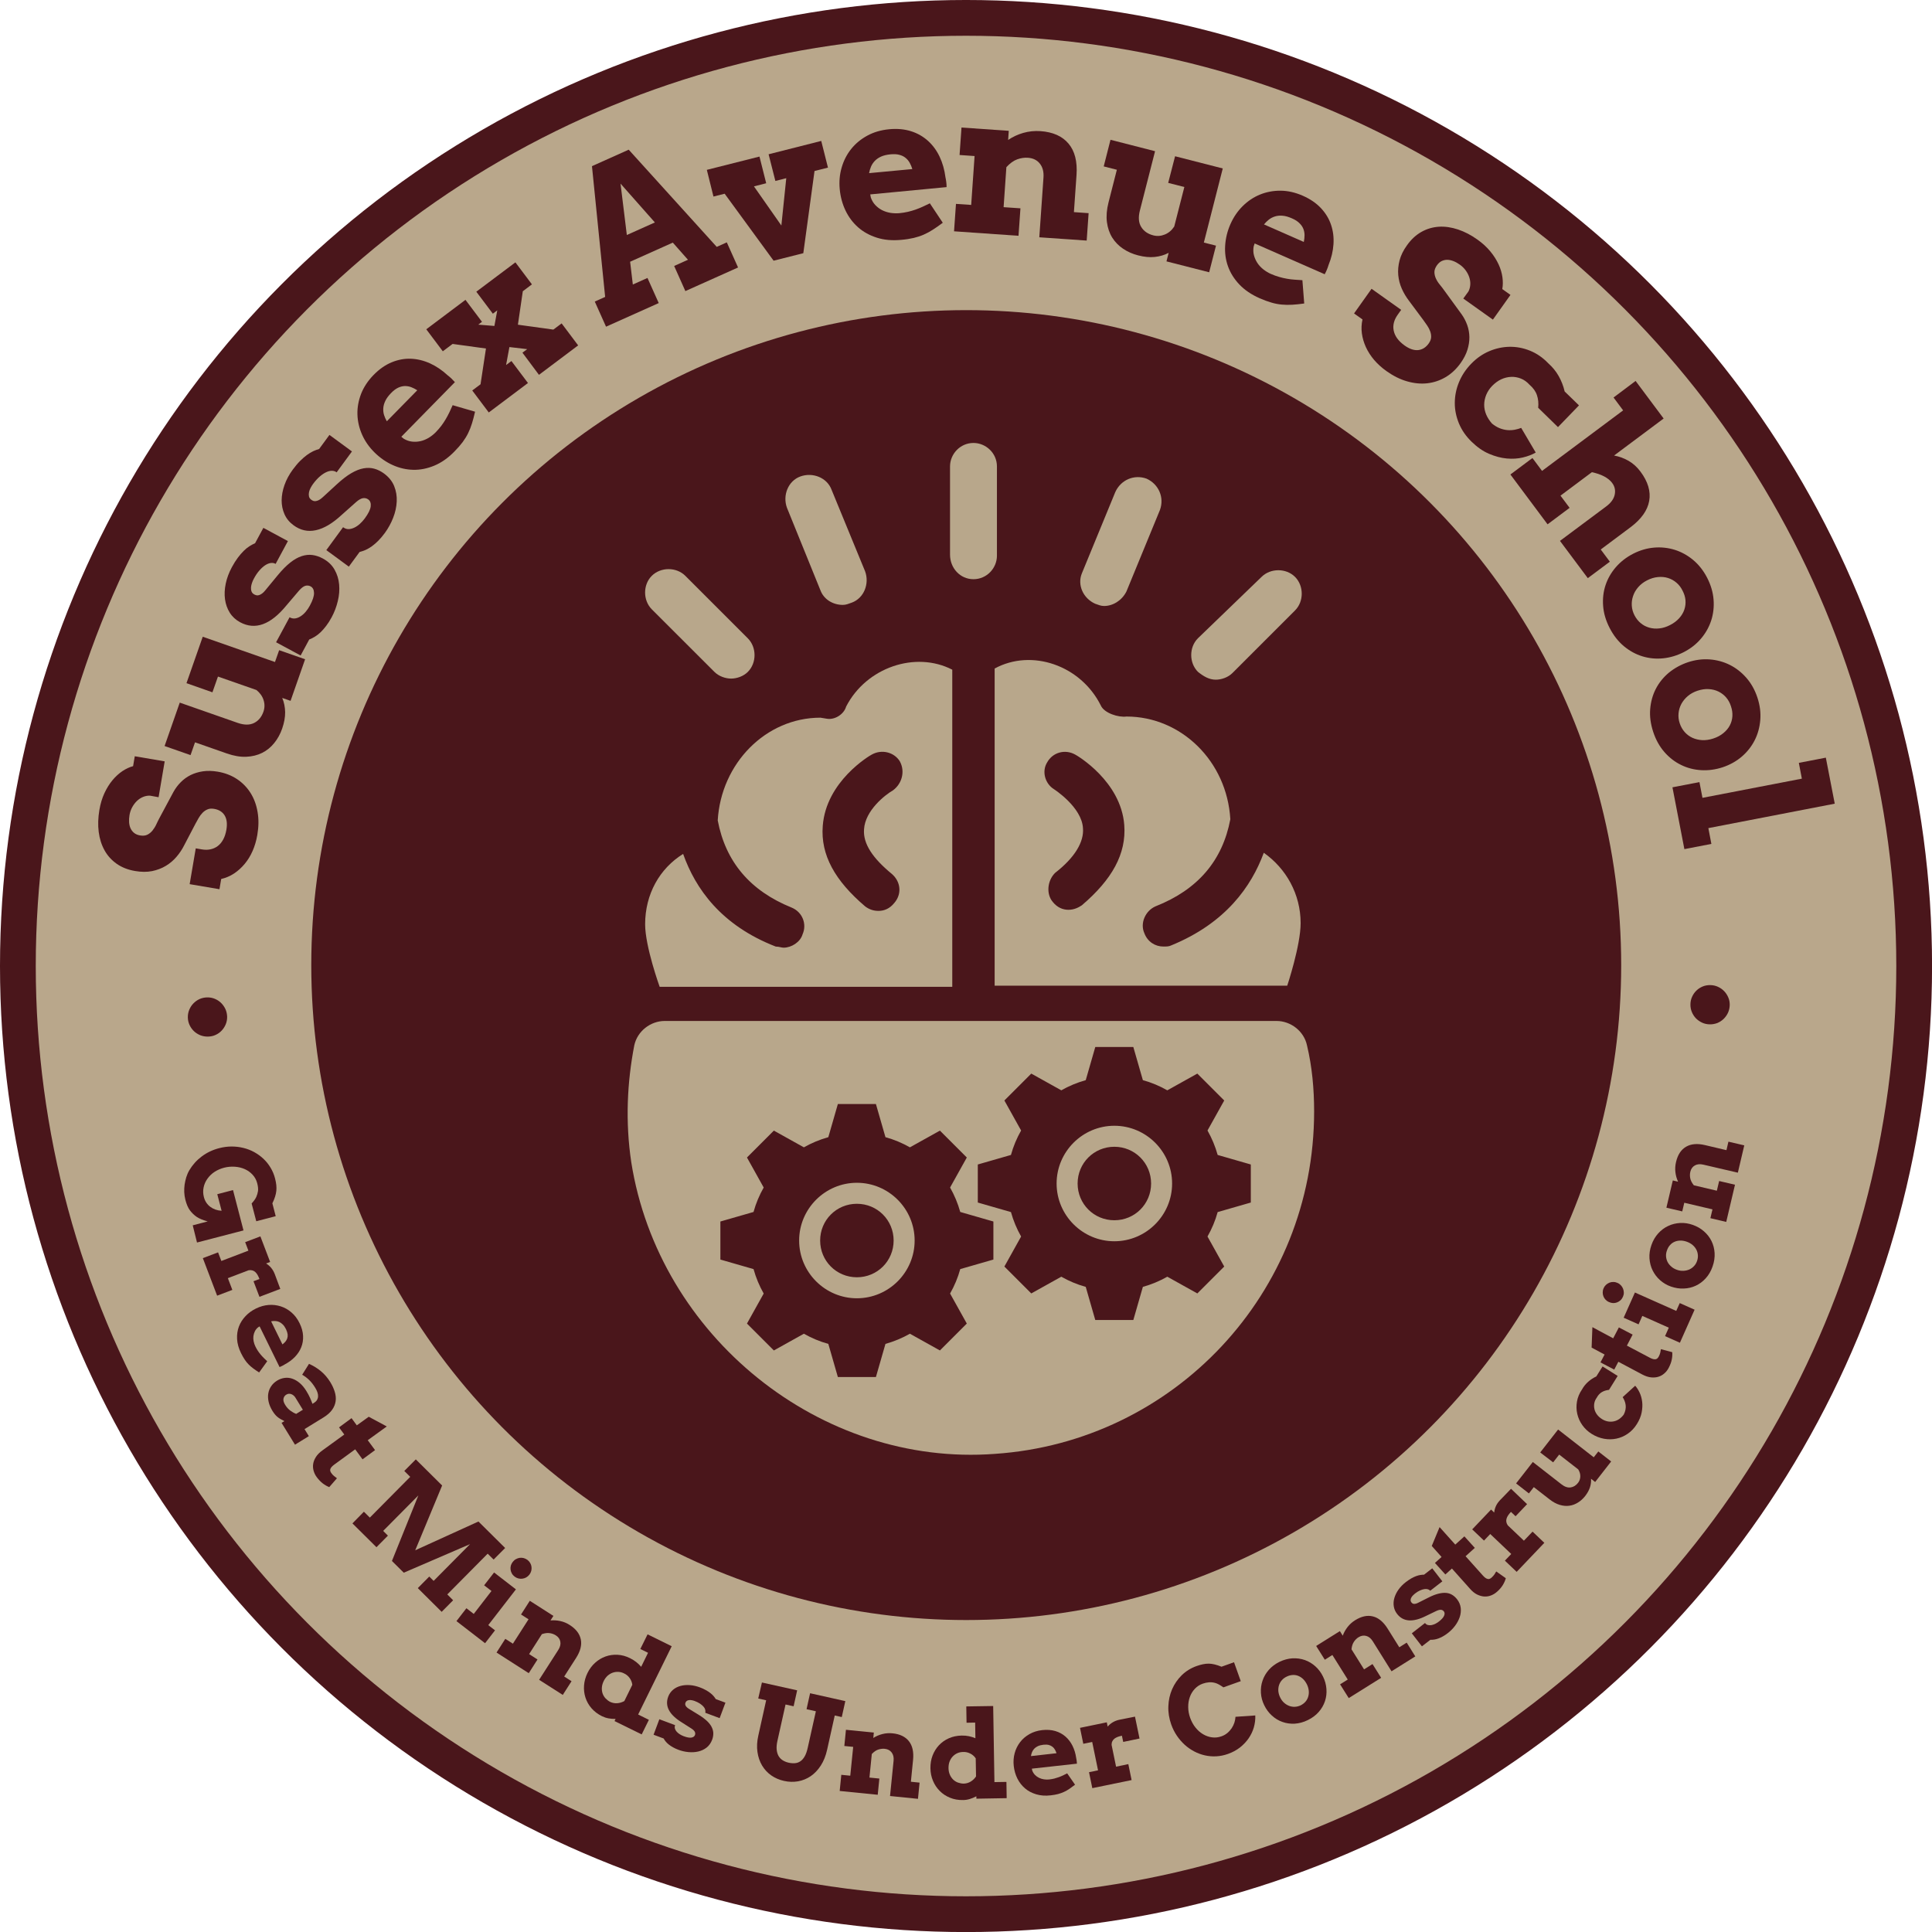<?xml version="1.0" encoding="utf-8"?>
<!-- Generator: Adobe Illustrator 24.2.1, SVG Export Plug-In . SVG Version: 6.00 Build 0)  -->
<svg version="1.1" id="Layer_1" xmlns="http://www.w3.org/2000/svg" xmlns:xlink="http://www.w3.org/1999/xlink" x="0px" y="0px"
	 viewBox="0 0 370.69 370.69" style="enable-background:new 0 0 370.69 370.69;" xml:space="preserve">
<style type="text/css">
	.st0{fill:#4A161B;stroke:#B9A78B;stroke-width:54.888;stroke-miterlimit:10;}
	.st1{fill:none;stroke:#4A161B;stroke-width:6.861;stroke-miterlimit:10;}
	.st2{fill:#4A161B;}
	.st3{fill:#B8A78B;}
</style>
<circle class="st0" cx="185.39" cy="185.17" r="153.11"/>
<circle class="st1" cx="185.35" cy="185.35" r="181.92"/>
<g>
	<path class="st2" d="M39.74,191.37c0.52-0.01,1.02,0.08,1.47,0.27c0.46,0.19,0.86,0.45,1.21,0.79c0.34,0.34,0.62,0.73,0.83,1.18
		c0.21,0.46,0.31,0.94,0.33,1.46c0.01,0.52-0.08,1-0.27,1.46c-0.19,0.46-0.45,0.86-0.78,1.21c-0.33,0.35-0.72,0.63-1.17,0.83
		c-0.45,0.21-0.94,0.31-1.46,0.32c-0.52,0.01-1.01-0.08-1.47-0.26c-0.46-0.19-0.87-0.45-1.22-0.78c-0.35-0.34-0.63-0.73-0.84-1.18
		c-0.21-0.45-0.32-0.93-0.33-1.45c-0.01-0.52,0.08-1.01,0.27-1.47c0.19-0.46,0.45-0.87,0.79-1.22c0.34-0.35,0.73-0.63,1.18-0.84
		C38.74,191.49,39.22,191.38,39.74,191.37z"/>
	<path class="st2" d="M36.98,235.1l2.87-0.75c-0.92-0.25-1.62-0.54-2.11-0.87c-0.49-0.34-0.92-0.75-1.29-1.24
		c-0.37-0.49-0.67-1.19-0.9-2.11c-0.11-0.46-0.18-0.93-0.2-1.41c-0.02-0.48,0.01-0.96,0.07-1.43c0.07-0.47,0.18-0.95,0.32-1.42
		c0.15-0.47,0.34-0.92,0.59-1.34c0.61-1.03,1.4-1.91,2.37-2.64c0.97-0.73,2.09-1.27,3.37-1.6c0.79-0.2,1.57-0.31,2.36-0.31
		c0.78,0,1.54,0.09,2.27,0.27c0.73,0.18,1.42,0.44,2.07,0.8s1.24,0.78,1.77,1.28c0.53,0.5,0.99,1.07,1.37,1.71
		c0.39,0.64,0.68,1.33,0.87,2.09c0.23,0.87,0.31,1.65,0.24,2.35c-0.07,0.7-0.32,1.5-0.76,2.4l0.64,2.47l-3.73,0.97l-0.89-3.41
		c0.43-0.47,0.73-0.89,0.89-1.25c0.16-0.36,0.27-0.73,0.33-1.12c0.06-0.39,0.01-0.9-0.15-1.52c-0.16-0.62-0.45-1.15-0.87-1.61
		c-0.42-0.46-0.91-0.82-1.49-1.08c-0.57-0.26-1.21-0.42-1.91-0.47c-0.7-0.05-1.39,0.01-2.06,0.18c-0.67,0.17-1.28,0.44-1.83,0.79
		s-1.01,0.8-1.39,1.33c-0.38,0.53-0.62,1.1-0.74,1.7c-0.12,0.6-0.1,1.21,0.06,1.82c0.2,0.78,0.61,1.4,1.21,1.86
		c0.61,0.46,1.34,0.72,2.19,0.77l-0.83-3.18l3.02-0.79l2.01,7.74l-8.92,2.32L36.98,235.1z"/>
	<path class="st2" d="M49.78,248.82l-1.14-2.99l1.14-0.43c-0.11-0.29-0.23-0.55-0.36-0.78c-0.13-0.23-0.28-0.41-0.44-0.56
		c-0.16-0.15-0.35-0.25-0.56-0.31c-0.21-0.06-0.45-0.07-0.71-0.03l-3.99,1.52l0.86,2.25l-2.92,1.11l-2.74-7.2l2.92-1.11l0.63,1.65
		l5.19-1.98l-0.62-1.63l2.92-1.11l1.87,4.91l-0.78,0.29c0.37,0.22,0.69,0.5,0.98,0.84c0.28,0.34,0.51,0.74,0.69,1.2
		c0.18,0.47,0.36,0.95,0.54,1.45c0.18,0.5,0.35,0.96,0.52,1.39L49.78,248.82z"/>
	<path class="st2" d="M49.81,254.49l-0.3,0.19c-0.27,0.22-0.48,0.48-0.62,0.78c-0.14,0.29-0.23,0.6-0.27,0.92
		c-0.04,0.32-0.02,0.65,0.05,0.99c0.07,0.34,0.18,0.66,0.33,0.97c0.15,0.31,0.31,0.59,0.48,0.85c0.17,0.26,0.36,0.5,0.55,0.73
		c0.19,0.23,0.39,0.44,0.6,0.65c0.21,0.2,0.42,0.41,0.64,0.61l-1.55,2.15c-0.43-0.27-0.81-0.53-1.13-0.77
		c-0.33-0.24-0.62-0.5-0.89-0.77c-0.27-0.27-0.52-0.58-0.75-0.93c-0.23-0.34-0.47-0.76-0.71-1.25c-0.45-0.92-0.7-1.81-0.75-2.68
		c-0.05-0.86,0.07-1.67,0.35-2.41c0.28-0.74,0.71-1.41,1.28-2.01c0.57-0.6,1.24-1.08,2.02-1.46c0.78-0.38,1.57-0.6,2.39-0.67
		c0.81-0.06,1.59,0.03,2.34,0.27c0.75,0.24,1.44,0.63,2.06,1.17c0.63,0.54,1.14,1.22,1.55,2.06c0.41,0.83,0.63,1.64,0.67,2.42
		c0.04,0.78-0.08,1.51-0.35,2.19c-0.27,0.68-0.68,1.3-1.22,1.86c-0.54,0.56-1.19,1.04-1.93,1.43c-0.16,0.1-0.32,0.2-0.49,0.28
		c-0.17,0.09-0.34,0.16-0.52,0.24L49.81,254.49z M54.88,255.04c-0.19-0.38-0.39-0.69-0.62-0.91c-0.22-0.22-0.46-0.39-0.71-0.5
		c-0.25-0.11-0.5-0.16-0.76-0.17c-0.26-0.01-0.51,0.01-0.77,0.06l2.17,4.43c0.21-0.16,0.39-0.33,0.56-0.52
		c0.16-0.19,0.28-0.4,0.36-0.63c0.08-0.23,0.11-0.49,0.08-0.78C55.15,255.73,55.05,255.4,54.88,255.04z"/>
	<path class="st2" d="M54.57,272.67c-0.28-0.14-0.53-0.27-0.75-0.4c-0.22-0.13-0.41-0.26-0.59-0.41c-0.18-0.15-0.34-0.31-0.49-0.5
		c-0.15-0.18-0.3-0.39-0.45-0.63c-0.37-0.6-0.62-1.19-0.75-1.77c-0.13-0.58-0.15-1.12-0.06-1.62c0.09-0.5,0.27-0.96,0.56-1.38
		c0.28-0.42,0.65-0.76,1.11-1.05c0.46-0.29,0.95-0.46,1.45-0.53c0.5-0.07,1-0.02,1.49,0.15s0.96,0.44,1.42,0.83
		c0.46,0.39,0.88,0.9,1.27,1.53c0.28,0.46,0.52,0.89,0.7,1.3c0.18,0.41,0.34,0.8,0.47,1.16l0.31-0.19c0.25-0.16,0.44-0.34,0.57-0.55
		c0.12-0.21,0.19-0.44,0.2-0.69c0.01-0.25-0.03-0.51-0.13-0.79c-0.1-0.28-0.23-0.56-0.41-0.85c-0.37-0.61-0.76-1.11-1.17-1.5
		c-0.4-0.39-0.85-0.73-1.34-1.01l1.31-2.09c0.86,0.38,1.63,0.86,2.31,1.43c0.68,0.57,1.27,1.26,1.77,2.07
		c0.39,0.63,0.67,1.25,0.86,1.87c0.19,0.62,0.25,1.22,0.17,1.79s-0.3,1.13-0.67,1.65c-0.37,0.53-0.92,1.01-1.64,1.46l-3.66,2.25
		l0.83,1.35l-2.66,1.64l-2.58-4.19L54.57,272.67z M54.71,269.54c0.28,0.46,0.61,0.83,0.99,1.11c0.38,0.28,0.76,0.49,1.13,0.63
		l1.28-0.79l-1.43-2.33c-0.09-0.15-0.2-0.28-0.34-0.4s-0.28-0.2-0.43-0.26c-0.15-0.06-0.31-0.09-0.48-0.08
		c-0.16,0.01-0.33,0.06-0.49,0.16c-0.3,0.18-0.48,0.44-0.55,0.78S54.44,269.1,54.71,269.54z"/>
	<path class="st2" d="M70.56,276.33l1.4,1.9l-2.4,1.77l-1.41-1.92l-4.03,2.94c-0.23,0.17-0.41,0.33-0.52,0.47
		c-0.12,0.14-0.19,0.28-0.23,0.41c-0.03,0.13-0.03,0.26,0.01,0.38s0.11,0.24,0.2,0.37c0.17,0.23,0.34,0.42,0.52,0.56
		c0.18,0.14,0.36,0.28,0.55,0.42l-1.48,1.7c-0.43-0.17-0.84-0.4-1.23-0.7s-0.79-0.71-1.18-1.23c-0.27-0.37-0.47-0.78-0.59-1.21
		c-0.12-0.43-0.15-0.87-0.08-1.32c0.07-0.45,0.25-0.89,0.53-1.33c0.28-0.44,0.68-0.85,1.21-1.23l4.23-3.07l-1.01-1.37l2.4-1.77
		l1.01,1.38l2.29-1.65l3.46,1.86L70.56,276.33z"/>
	<path class="st2" d="M69.82,290.05l1.14,1.13l7.75-7.82l-1.14-1.13l2.21-2.22l5.05,5.01l-5.16,12.43l12.13-5.52l5.12,5.08
		l-2.21,2.22l-1.14-1.13l-7.75,7.82l1.12,1.12l-2.2,2.22l-4.58-4.55l2.2-2.22l0.84,0.83l6.99-7.05l-12.72,5.48l-2.27-2.25
		l5.07-12.58l-6.75,6.81l0.91,0.91l-2.2,2.22l-4.61-4.57L69.82,290.05z"/>
	<path class="st2" d="M94.8,301.71l4.19,3.24l-5.31,6.86l1.3,1l-1.91,2.47l-5.49-4.24l1.91-2.47l1.41,1.09l3.4-4.4l-1.41-1.09
		L94.8,301.71z M98.38,299.68c0.17-0.22,0.37-0.4,0.61-0.53s0.48-0.22,0.73-0.25c0.26-0.03,0.51-0.02,0.77,0.05
		c0.26,0.07,0.5,0.19,0.73,0.36c0.22,0.17,0.39,0.37,0.52,0.6c0.13,0.23,0.21,0.48,0.24,0.73c0.03,0.25,0.02,0.51-0.05,0.77
		c-0.07,0.26-0.19,0.5-0.36,0.72c-0.17,0.22-0.38,0.4-0.61,0.53c-0.24,0.13-0.48,0.21-0.74,0.24c-0.26,0.03-0.51,0.02-0.77-0.05
		c-0.26-0.07-0.49-0.18-0.71-0.35c-0.23-0.18-0.41-0.38-0.54-0.62c-0.13-0.24-0.21-0.48-0.24-0.74c-0.03-0.25-0.01-0.51,0.06-0.77
		C98.09,300.14,98.21,299.9,98.38,299.68z"/>
	<path class="st2" d="M107.11,316.58c0.36-0.56,0.49-1.09,0.4-1.59c-0.09-0.51-0.38-0.91-0.87-1.22c-0.33-0.21-0.72-0.36-1.15-0.42
		c-0.43-0.07-0.94-0.01-1.52,0.19l-2.45,3.83l1.61,1.03l-1.68,2.63l-6.18-3.96l1.68-2.63l1.46,0.93l3-4.68l-1.44-0.92l1.68-2.63
		l4.53,2.9l-0.56,0.87c0.62-0.06,1.25-0.02,1.89,0.12c0.64,0.14,1.24,0.39,1.81,0.76c1.2,0.77,1.9,1.69,2.12,2.77
		c0.22,1.08-0.09,2.27-0.91,3.55l-2.28,3.56l1.41,0.9l-1.68,2.63l-4.54-2.9L107.11,316.58z"/>
	<path class="st2" d="M124.25,313.58l4.63,2.28l-6.44,13.1l2.06,1.02l-1.38,2.8l-5.21-2.56l0.2-0.41c-0.46,0.01-0.91-0.03-1.35-0.11
		c-0.44-0.08-0.86-0.22-1.25-0.41c-0.81-0.4-1.48-0.91-2.02-1.53c-0.54-0.62-0.92-1.31-1.16-2.05c-0.24-0.74-0.33-1.52-0.27-2.33
		c0.06-0.81,0.28-1.6,0.66-2.38c0.38-0.78,0.87-1.43,1.47-1.97c0.6-0.54,1.26-0.94,1.99-1.2c0.72-0.26,1.49-0.37,2.3-0.33
		c0.81,0.04,1.62,0.26,2.42,0.66c0.44,0.22,0.84,0.47,1.18,0.74c0.35,0.27,0.66,0.58,0.94,0.91l1.32-2.69l-1.48-0.73L124.25,313.58z
		 M117.07,326.54c0.46,0.21,0.92,0.29,1.39,0.25c0.47-0.04,0.91-0.18,1.33-0.41l1.53-3.12c-0.06-0.48-0.23-0.91-0.51-1.3
		c-0.28-0.39-0.63-0.68-1.06-0.88c-0.35-0.18-0.71-0.28-1.09-0.3c-0.37-0.02-0.74,0.03-1.09,0.15c-0.35,0.12-0.68,0.32-0.98,0.58
		c-0.3,0.27-0.55,0.61-0.76,1.03c-0.2,0.42-0.32,0.83-0.35,1.23c-0.03,0.41,0.02,0.78,0.13,1.13c0.12,0.35,0.3,0.66,0.55,0.94
		C116.43,326.12,116.72,326.36,117.07,326.54z"/>
	<path class="st2" d="M135.31,328.04c-0.05-0.2-0.16-0.4-0.33-0.59c-0.17-0.2-0.4-0.39-0.68-0.58c-0.28-0.19-0.62-0.35-1.01-0.5
		c-0.15-0.06-0.31-0.1-0.49-0.14c-0.18-0.04-0.36-0.05-0.52-0.04c-0.17,0.01-0.32,0.05-0.46,0.13c-0.14,0.08-0.24,0.2-0.3,0.37
		c-0.03,0.09-0.05,0.17-0.05,0.26c0,0.09,0.02,0.18,0.06,0.28c0.04,0.1,0.12,0.2,0.22,0.31c0.1,0.11,0.25,0.22,0.43,0.33l1.86,1.14
		c0.67,0.41,1.21,0.82,1.63,1.21c0.41,0.4,0.71,0.79,0.9,1.19c0.19,0.4,0.29,0.79,0.29,1.19c0,0.4-0.07,0.8-0.22,1.2
		c-0.24,0.63-0.59,1.13-1.06,1.5c-0.47,0.37-1.01,0.62-1.61,0.76c-0.6,0.14-1.23,0.17-1.89,0.11c-0.66-0.06-1.3-0.21-1.91-0.44
		c-0.4-0.15-0.75-0.31-1.05-0.48c-0.31-0.17-0.57-0.35-0.8-0.53c-0.23-0.18-0.42-0.37-0.58-0.56c-0.16-0.19-0.3-0.39-0.41-0.6
		l-1.93-0.72l1.11-2.97l3.02,1.13l-0.02,0.07c-0.07,0.21-0.07,0.41-0.01,0.61c0.06,0.2,0.17,0.39,0.33,0.57
		c0.16,0.18,0.35,0.34,0.58,0.49c0.23,0.15,0.48,0.27,0.76,0.38c0.64,0.24,1.14,0.33,1.49,0.27c0.35-0.06,0.58-0.22,0.68-0.48
		c0.08-0.21,0.07-0.41-0.02-0.61c-0.09-0.2-0.3-0.41-0.63-0.63l-1.88-1.2c-1.19-0.73-2.01-1.51-2.45-2.33
		c-0.44-0.82-0.49-1.69-0.15-2.6c0.2-0.53,0.51-0.97,0.92-1.32c0.41-0.35,0.89-0.59,1.43-0.74c0.54-0.15,1.13-0.2,1.77-0.16
		c0.64,0.04,1.28,0.19,1.94,0.43c0.45,0.17,0.84,0.34,1.16,0.53c0.33,0.18,0.62,0.37,0.86,0.56c0.25,0.19,0.45,0.38,0.62,0.58
		c0.17,0.2,0.31,0.39,0.42,0.58l1.86,0.69l-1.11,2.97l-2.75-1.03C135.35,328.42,135.36,328.24,135.31,328.04z"/>
	<path class="st2" d="M146.19,322.82l6.76,1.5l-0.68,3.06l-1.55-0.34l-1.56,6.99c-0.14,0.64-0.19,1.19-0.14,1.67
		c0.05,0.48,0.17,0.88,0.36,1.22c0.2,0.34,0.46,0.61,0.79,0.82c0.33,0.21,0.7,0.36,1.12,0.46c0.44,0.1,0.85,0.13,1.23,0.1
		c0.38-0.03,0.73-0.15,1.05-0.37c0.32-0.21,0.59-0.53,0.83-0.95c0.24-0.42,0.43-0.97,0.58-1.65l1.56-6.99l-1.79-0.4l0.68-3.06
		l6.76,1.51l-0.68,3.06l-1.35-0.3l-1.46,6.56c-0.26,1.19-0.67,2.2-1.22,3.05c-0.55,0.85-1.19,1.52-1.93,2.03
		c-0.74,0.5-1.55,0.83-2.43,0.99c-0.88,0.15-1.78,0.13-2.7-0.08c-0.91-0.2-1.73-0.56-2.45-1.06c-0.72-0.51-1.3-1.14-1.75-1.89
		c-0.45-0.76-0.75-1.62-0.89-2.6c-0.14-0.97-0.09-2.03,0.17-3.16l1.5-6.76l-1.52-0.34L146.19,322.82z"/>
	<path class="st2" d="M171.45,337.84c0.07-0.66-0.06-1.19-0.37-1.6c-0.31-0.41-0.75-0.64-1.33-0.7c-0.39-0.04-0.8,0.01-1.22,0.14
		c-0.42,0.13-0.84,0.42-1.26,0.86l-0.45,4.52l1.9,0.19l-0.31,3.11l-7.3-0.73l0.31-3.1l1.72,0.17l0.56-5.53l-1.7-0.17l0.31-3.11
		l5.35,0.54l-0.1,1.03c0.53-0.34,1.11-0.59,1.74-0.75c0.63-0.16,1.28-0.21,1.95-0.14c1.41,0.14,2.46,0.65,3.14,1.51
		s0.95,2.06,0.8,3.58l-0.42,4.2l1.67,0.17l-0.31,3.11l-5.36-0.54L171.45,337.84z"/>
	<path class="st2" d="M185.4,327.41l5.16-0.08l0.24,14.6l2.3-0.04l0.05,3.12l-5.81,0.1l-0.01-0.46c-0.41,0.22-0.82,0.39-1.25,0.52
		c-0.43,0.13-0.86,0.2-1.3,0.2c-0.9,0.02-1.74-0.13-2.5-0.44c-0.76-0.31-1.42-0.74-1.97-1.3c-0.55-0.55-0.99-1.2-1.3-1.95
		c-0.32-0.75-0.48-1.56-0.49-2.42c-0.01-0.86,0.12-1.67,0.41-2.43c0.29-0.75,0.7-1.41,1.22-1.97c0.53-0.56,1.16-1.01,1.9-1.34
		c0.74-0.33,1.56-0.5,2.46-0.52c0.49-0.01,0.96,0.03,1.39,0.12c0.43,0.09,0.85,0.22,1.25,0.39l-0.05-3l-1.65,0.03L185.4,327.41z
		 M184.93,342.22c0.5-0.02,0.95-0.16,1.35-0.41c0.4-0.25,0.73-0.57,0.99-0.97l-0.06-3.47c-0.27-0.4-0.62-0.71-1.05-0.92
		c-0.43-0.22-0.87-0.32-1.34-0.3c-0.4,0-0.76,0.07-1.11,0.22c-0.34,0.15-0.64,0.36-0.9,0.63c-0.26,0.27-0.46,0.59-0.61,0.97
		c-0.15,0.38-0.21,0.8-0.21,1.27c0.01,0.46,0.09,0.88,0.25,1.25s0.37,0.69,0.64,0.95c0.27,0.26,0.57,0.45,0.92,0.58
		C184.16,342.14,184.53,342.22,184.93,342.22z"/>
	<path class="st2" d="M197.98,339.35l0.07,0.35c0.12,0.33,0.3,0.61,0.53,0.85c0.23,0.23,0.49,0.42,0.78,0.56
		c0.29,0.14,0.61,0.24,0.95,0.29c0.34,0.05,0.68,0.06,1.02,0.02c0.34-0.04,0.66-0.1,0.96-0.17c0.3-0.08,0.59-0.17,0.87-0.27
		c0.28-0.1,0.55-0.22,0.81-0.34c0.26-0.12,0.52-0.26,0.79-0.39l1.51,2.18c-0.4,0.31-0.77,0.58-1.11,0.81s-0.68,0.42-1.03,0.58
		c-0.35,0.16-0.72,0.29-1.12,0.4c-0.4,0.1-0.87,0.19-1.42,0.25c-1.02,0.12-1.94,0.05-2.77-0.2c-0.83-0.25-1.55-0.62-2.15-1.14
		c-0.6-0.51-1.09-1.14-1.46-1.87c-0.37-0.74-0.6-1.54-0.7-2.4s-0.04-1.68,0.17-2.47c0.21-0.79,0.56-1.49,1.04-2.12
		s1.08-1.14,1.8-1.55c0.72-0.41,1.54-0.67,2.46-0.77c0.92-0.1,1.75-0.04,2.5,0.18c0.75,0.22,1.4,0.58,1.95,1.06
		c0.55,0.48,1,1.07,1.35,1.77c0.35,0.7,0.58,1.47,0.7,2.3c0.04,0.19,0.08,0.37,0.1,0.56c0.03,0.18,0.04,0.38,0.05,0.57
		L197.98,339.35z M200.2,334.76c-0.42,0.05-0.78,0.14-1.06,0.27c-0.29,0.14-0.52,0.3-0.71,0.5c-0.18,0.2-0.32,0.42-0.42,0.66
		c-0.1,0.24-0.16,0.49-0.2,0.75l4.9-0.55c-0.08-0.25-0.18-0.48-0.31-0.7c-0.12-0.22-0.28-0.4-0.48-0.55
		c-0.19-0.15-0.43-0.27-0.71-0.34C200.94,334.73,200.6,334.72,200.2,334.76z"/>
	<path class="st2" d="M218.64,333.57l-3.13,0.65l-0.25-1.19c-0.3,0.06-0.58,0.14-0.82,0.23c-0.24,0.09-0.45,0.21-0.62,0.34
		c-0.17,0.14-0.3,0.3-0.4,0.5c-0.1,0.2-0.14,0.43-0.14,0.69l0.86,4.18l2.35-0.49l0.63,3.06l-7.54,1.55l-0.63-3.06l1.73-0.36
		l-1.12-5.44l-1.71,0.35l-0.63-3.06l5.14-1.06l0.17,0.82c0.27-0.33,0.6-0.6,0.98-0.83c0.38-0.22,0.81-0.39,1.29-0.49
		c0.49-0.1,1-0.2,1.52-0.3c0.52-0.1,1.01-0.2,1.45-0.29L218.64,333.57z"/>
	<path class="st2" d="M234.73,323.75c-0.6-0.43-1.11-0.71-1.52-0.83c-0.41-0.12-0.82-0.17-1.22-0.14c-0.41,0.03-0.82,0.12-1.22,0.26
		c-0.6,0.21-1.11,0.55-1.53,1c-0.42,0.45-0.74,0.97-0.95,1.57c-0.21,0.59-0.32,1.24-0.31,1.92c0,0.69,0.13,1.38,0.37,2.06
		c0.25,0.69,0.58,1.31,1.01,1.85c0.43,0.54,0.91,0.97,1.45,1.29c0.53,0.32,1.11,0.53,1.72,0.61c0.61,0.09,1.22,0.02,1.84-0.2
		c0.43-0.15,0.8-0.36,1.13-0.64c0.32-0.27,0.59-0.58,0.82-0.91c0.22-0.34,0.4-0.7,0.52-1.07c0.12-0.38,0.19-0.75,0.21-1.12l3.8-0.26
		c0.03,0.78-0.07,1.55-0.28,2.29c-0.22,0.75-0.55,1.45-1,2.1c-0.45,0.65-1.01,1.24-1.67,1.76c-0.67,0.52-1.43,0.93-2.31,1.24
		c-0.74,0.26-1.48,0.41-2.22,0.45c-0.74,0.04-1.47-0.02-2.18-0.18c-0.71-0.16-1.4-0.41-2.06-0.76c-0.66-0.35-1.27-0.77-1.83-1.28
		c-0.56-0.51-1.06-1.09-1.5-1.74c-0.44-0.65-0.8-1.37-1.08-2.15c-0.41-1.17-0.6-2.33-0.55-3.49c0.04-1.16,0.28-2.25,0.72-3.27
		c0.44-1.01,1.06-1.91,1.85-2.69c0.8-0.78,1.75-1.37,2.85-1.76c0.88-0.31,1.66-0.47,2.34-0.46c0.68,0.01,1.49,0.2,2.44,0.59
		l2.4-0.86l1.29,3.63L234.73,323.75z"/>
	<path class="st2" d="M242.57,327.19c-0.38-0.77-0.59-1.56-0.64-2.38c-0.05-0.81,0.05-1.59,0.31-2.34c0.25-0.75,0.65-1.44,1.2-2.07
		c0.55-0.63,1.23-1.14,2.06-1.55c0.83-0.4,1.66-0.62,2.49-0.67c0.84-0.04,1.62,0.07,2.37,0.33c0.74,0.26,1.42,0.67,2.02,1.21
		c0.6,0.54,1.1,1.2,1.47,1.97c0.38,0.77,0.59,1.56,0.65,2.37c0.06,0.81-0.03,1.59-0.28,2.34c-0.25,0.75-0.65,1.44-1.2,2.07
		c-0.55,0.63-1.25,1.15-2.09,1.56c-0.85,0.42-1.7,0.64-2.53,0.69c-0.84,0.04-1.62-0.07-2.36-0.34c-0.74-0.26-1.41-0.67-2.01-1.22
		C243.44,328.63,242.95,327.97,242.57,327.19z M245.63,325.7c0.2,0.4,0.44,0.74,0.75,1.01c0.3,0.27,0.63,0.47,0.98,0.6
		c0.36,0.13,0.72,0.19,1.1,0.17s0.74-0.11,1.1-0.28c0.36-0.18,0.66-0.41,0.91-0.69s0.42-0.6,0.53-0.96s0.15-0.74,0.11-1.14
		c-0.04-0.4-0.15-0.81-0.35-1.22c-0.21-0.42-0.46-0.77-0.75-1.05c-0.3-0.28-0.62-0.48-0.96-0.61c-0.35-0.13-0.7-0.18-1.08-0.15
		c-0.37,0.03-0.74,0.13-1.1,0.31c-0.36,0.17-0.66,0.39-0.91,0.67c-0.25,0.28-0.43,0.59-0.55,0.95c-0.12,0.35-0.16,0.74-0.14,1.14
		C245.31,324.86,245.42,325.28,245.63,325.7z"/>
	<path class="st2" d="M263.4,314.92c-0.35-0.56-0.77-0.91-1.27-1.04c-0.5-0.13-0.99-0.05-1.48,0.26c-0.34,0.21-0.63,0.5-0.87,0.86
		c-0.25,0.36-0.41,0.85-0.47,1.45l2.41,3.85l1.62-1.02l1.66,2.64l-6.22,3.89l-1.66-2.64l1.47-0.92l-2.95-4.71l-1.45,0.91l-1.66-2.64
		l4.55-2.85l0.55,0.88c0.21-0.59,0.52-1.14,0.92-1.66c0.4-0.51,0.88-0.95,1.46-1.31c1.2-0.75,2.34-1,3.41-0.73
		c1.07,0.26,2.01,1.05,2.82,2.34l2.24,3.58l1.42-0.89l1.65,2.64l-4.56,2.86L263.4,314.92z"/>
	<path class="st2" d="M273.96,304.93c-0.2-0.06-0.42-0.07-0.68-0.03c-0.26,0.04-0.54,0.13-0.85,0.27c-0.31,0.14-0.63,0.34-0.96,0.6
		c-0.13,0.1-0.25,0.21-0.38,0.35c-0.13,0.13-0.23,0.27-0.31,0.42c-0.08,0.15-0.13,0.3-0.13,0.46c-0.01,0.16,0.04,0.3,0.15,0.45
		c0.06,0.07,0.12,0.13,0.19,0.18c0.07,0.05,0.16,0.08,0.27,0.1c0.11,0.01,0.23,0,0.38-0.03c0.14-0.03,0.31-0.1,0.5-0.2l1.95-0.98
		c0.71-0.36,1.33-0.6,1.89-0.74c0.55-0.14,1.05-0.19,1.49-0.15c0.44,0.04,0.83,0.17,1.17,0.38c0.34,0.21,0.64,0.48,0.91,0.82
		c0.42,0.53,0.65,1.1,0.72,1.69c0.06,0.59,0,1.18-0.2,1.76c-0.2,0.58-0.5,1.14-0.9,1.67c-0.4,0.53-0.86,0.99-1.38,1.39
		c-0.34,0.26-0.66,0.48-0.96,0.64c-0.31,0.17-0.6,0.3-0.87,0.4c-0.27,0.1-0.54,0.16-0.78,0.2c-0.25,0.04-0.49,0.05-0.73,0.04
		l-1.63,1.26l-1.94-2.5l2.54-1.98l0.04,0.06c0.14,0.17,0.31,0.28,0.52,0.33c0.2,0.05,0.42,0.06,0.65,0.02
		c0.23-0.04,0.47-0.12,0.72-0.23c0.24-0.12,0.48-0.27,0.72-0.45c0.54-0.42,0.88-0.8,1.01-1.13c0.14-0.33,0.12-0.61-0.05-0.83
		c-0.14-0.17-0.31-0.27-0.53-0.3c-0.22-0.03-0.5,0.04-0.87,0.2l-2.01,0.97c-1.25,0.63-2.34,0.92-3.27,0.86
		c-0.93-0.06-1.7-0.47-2.29-1.24c-0.35-0.45-0.56-0.94-0.64-1.47c-0.08-0.53-0.04-1.07,0.12-1.61c0.16-0.54,0.42-1.07,0.79-1.59
		c0.37-0.52,0.83-0.99,1.38-1.42c0.38-0.29,0.73-0.53,1.06-0.72s0.64-0.33,0.93-0.44c0.29-0.11,0.56-0.18,0.82-0.22
		c0.25-0.04,0.49-0.06,0.71-0.06l1.57-1.22l1.94,2.5l-2.32,1.8C274.31,305.09,274.16,304.99,273.96,304.93z"/>
	<path class="st2" d="M279.22,296.36l1.75-1.58l2,2.21l-1.77,1.6l3.33,3.72c0.19,0.21,0.37,0.37,0.52,0.47
		c0.15,0.1,0.3,0.16,0.43,0.18c0.14,0.02,0.26,0.01,0.38-0.05c0.12-0.05,0.23-0.13,0.35-0.24c0.21-0.19,0.38-0.39,0.51-0.57
		c0.13-0.19,0.24-0.39,0.36-0.59l1.84,1.3c-0.12,0.44-0.31,0.87-0.57,1.3c-0.26,0.43-0.62,0.86-1.11,1.29
		c-0.35,0.31-0.73,0.55-1.15,0.71c-0.42,0.17-0.85,0.23-1.31,0.21c-0.45-0.03-0.91-0.16-1.38-0.39c-0.47-0.23-0.91-0.59-1.34-1.08
		l-3.48-3.9l-1.26,1.14l-2-2.21l1.27-1.15l-1.88-2.11l1.5-3.62L279.22,296.36z"/>
	<path class="st2" d="M293,288.6l-2.21,2.32l-0.88-0.84c-0.22,0.23-0.4,0.45-0.54,0.66c-0.15,0.22-0.25,0.43-0.31,0.64
		s-0.08,0.42-0.04,0.64c0.04,0.22,0.13,0.43,0.28,0.65l3.09,2.94l1.66-1.74l2.26,2.15l-5.31,5.57l-2.26-2.15l1.22-1.28l-4.03-3.83
		l-1.2,1.26l-2.26-2.15l3.62-3.8l0.6,0.57c0.04-0.42,0.15-0.84,0.33-1.24c0.18-0.4,0.45-0.78,0.79-1.14
		c0.35-0.36,0.71-0.74,1.08-1.11c0.37-0.38,0.72-0.74,1.03-1.07L293,288.6z"/>
	<path class="st2" d="M295.52,278.68l3.43-4.4l6.84,5.33l0.88-1.12l2.46,1.92l-3.07,3.94l-0.79-0.62c0.04,0.54-0.03,1.09-0.2,1.63
		c-0.18,0.55-0.48,1.1-0.91,1.66c-0.4,0.51-0.86,0.94-1.38,1.26c-0.52,0.33-1.07,0.54-1.66,0.62c-0.59,0.09-1.21,0.03-1.85-0.16
		c-0.64-0.19-1.3-0.54-1.96-1.06l-3.02-2.35l-0.94,1.21l-2.46-1.92l3.21-4.11l5.48,4.27c0.62,0.49,1.21,0.69,1.77,0.61
		c0.56-0.08,1.03-0.37,1.43-0.88c0.28-0.36,0.42-0.77,0.43-1.24c0.01-0.47-0.13-0.91-0.4-1.34l-3.65-2.84l-1.16,1.49L295.52,278.68z
		"/>
	<path class="st2" d="M308.72,266.67c-0.52,0.06-0.98,0.2-1.37,0.43c-0.39,0.23-0.72,0.58-0.98,1.06c-0.26,0.36-0.42,0.73-0.48,1.11
		c-0.06,0.39-0.05,0.76,0.04,1.13c0.09,0.37,0.26,0.71,0.5,1.03c0.24,0.32,0.56,0.61,0.96,0.86c0.35,0.22,0.73,0.37,1.12,0.44
		c0.4,0.07,0.78,0.06,1.15-0.02c0.37-0.08,0.71-0.23,1.03-0.45c0.32-0.23,0.61-0.51,0.86-0.85c0.16-0.32,0.27-0.63,0.33-0.94
		c0.06-0.31,0.07-0.61,0.03-0.9c-0.04-0.29-0.11-0.57-0.22-0.83c-0.11-0.26-0.23-0.49-0.35-0.67l2.4-2.19
		c0.32,0.35,0.6,0.79,0.85,1.32c0.25,0.53,0.41,1.12,0.49,1.76s0.04,1.33-0.1,2.06c-0.14,0.73-0.45,1.47-0.92,2.22
		c-0.48,0.77-1.06,1.38-1.75,1.85c-0.68,0.47-1.41,0.78-2.18,0.94c-0.77,0.16-1.56,0.17-2.38,0.02c-0.81-0.15-1.59-0.45-2.34-0.92
		c-0.74-0.46-1.34-1.03-1.81-1.69c-0.47-0.66-0.79-1.38-0.97-2.15c-0.18-0.77-0.2-1.55-0.06-2.37c0.14-0.81,0.46-1.59,0.97-2.33
		c0.31-0.56,0.7-1.04,1.17-1.46c0.47-0.42,0.99-0.76,1.57-1.03l1.2-1.92l2.9,1.82L308.72,266.67z"/>
	<path class="st2" d="M309.52,256.78l1.09-2.09l2.64,1.38l-1.1,2.11l4.41,2.33c0.25,0.13,0.47,0.22,0.65,0.26
		c0.18,0.04,0.34,0.05,0.47,0.02c0.14-0.03,0.25-0.09,0.34-0.18c0.09-0.09,0.17-0.21,0.25-0.35c0.13-0.25,0.23-0.49,0.28-0.72
		c0.05-0.22,0.1-0.45,0.13-0.68l2.17,0.58c0.04,0.46,0.01,0.93-0.09,1.41c-0.09,0.49-0.29,1.02-0.59,1.6
		c-0.21,0.41-0.49,0.77-0.83,1.06c-0.34,0.3-0.72,0.52-1.16,0.65c-0.43,0.13-0.91,0.17-1.43,0.11c-0.52-0.06-1.06-0.24-1.63-0.54
		l-4.61-2.45l-0.79,1.5l-2.64-1.38l0.79-1.51l-2.49-1.33l0.15-3.92L309.52,256.78z"/>
	<path class="st2" d="M308.71,249.82c-0.26-0.11-0.48-0.27-0.66-0.46c-0.18-0.19-0.32-0.41-0.41-0.65c-0.09-0.24-0.14-0.5-0.13-0.76
		c0-0.27,0.06-0.54,0.18-0.8c0.11-0.25,0.26-0.46,0.46-0.64c0.2-0.18,0.41-0.31,0.65-0.41c0.24-0.09,0.49-0.14,0.76-0.13
		c0.27,0,0.53,0.06,0.79,0.18c0.26,0.11,0.48,0.27,0.66,0.47s0.32,0.42,0.41,0.66c0.09,0.24,0.14,0.49,0.14,0.76
		c0,0.27-0.06,0.52-0.17,0.77c-0.12,0.26-0.27,0.49-0.47,0.67c-0.2,0.18-0.42,0.32-0.66,0.41c-0.24,0.09-0.49,0.14-0.76,0.13
		C309.22,250,308.96,249.94,308.71,249.82z M311.53,252.83l2.16-4.84l7.93,3.53l0.67-1.5l2.85,1.27l-2.82,6.34l-2.85-1.27l0.72-1.62
		l-5.08-2.26l-0.72,1.62L311.53,252.83z"/>
	<path class="st2" d="M320.63,246.86c-0.81-0.28-1.52-0.7-2.12-1.24c-0.61-0.54-1.08-1.17-1.43-1.88c-0.35-0.71-0.54-1.48-0.6-2.31
		c-0.05-0.83,0.07-1.68,0.38-2.55c0.3-0.87,0.74-1.61,1.3-2.23c0.56-0.62,1.2-1.1,1.92-1.43c0.71-0.34,1.48-0.52,2.29-0.57
		c0.81-0.04,1.62,0.08,2.43,0.37s1.52,0.69,2.13,1.23c0.61,0.53,1.1,1.15,1.45,1.86c0.35,0.71,0.55,1.48,0.6,2.31
		c0.05,0.83-0.08,1.7-0.39,2.58c-0.31,0.89-0.75,1.65-1.32,2.27c-0.56,0.62-1.2,1.09-1.91,1.42c-0.71,0.33-1.47,0.51-2.29,0.54
		C322.26,247.27,321.45,247.14,320.63,246.86z M321.76,243.64c0.42,0.15,0.84,0.21,1.24,0.19c0.41-0.02,0.78-0.11,1.13-0.26
		c0.35-0.16,0.64-0.37,0.9-0.65c0.26-0.27,0.45-0.6,0.58-0.97c0.13-0.38,0.19-0.76,0.16-1.13s-0.12-0.73-0.3-1.06
		c-0.17-0.33-0.41-0.63-0.72-0.89c-0.31-0.26-0.68-0.47-1.1-0.62c-0.44-0.16-0.87-0.23-1.27-0.22c-0.41,0.01-0.78,0.09-1.11,0.24
		c-0.34,0.15-0.63,0.37-0.87,0.65c-0.25,0.28-0.43,0.61-0.56,0.99c-0.14,0.37-0.2,0.74-0.18,1.11c0.02,0.37,0.11,0.73,0.27,1.06
		c0.16,0.34,0.4,0.64,0.71,0.91C320.94,243.27,321.32,243.49,321.76,243.64z"/>
	<path class="st2" d="M326.82,223.46c-0.64-0.15-1.19-0.1-1.63,0.15c-0.45,0.25-0.74,0.66-0.87,1.22c-0.09,0.39-0.1,0.79-0.02,1.22
		c0.08,0.43,0.31,0.89,0.69,1.37l4.42,1.04l0.44-1.86l3.04,0.71l-1.68,7.14l-3.04-0.72l0.4-1.69l-5.41-1.27l-0.39,1.66l-3.04-0.71
		l1.23-5.23l1.01,0.24c-0.26-0.57-0.44-1.18-0.51-1.82c-0.08-0.65-0.04-1.3,0.12-1.96c0.32-1.38,0.96-2.36,1.91-2.92
		c0.95-0.56,2.16-0.67,3.65-0.32l4.11,0.97l0.38-1.63l3.04,0.71l-1.23,5.24L326.82,223.46z"/>
	<path class="st2" d="M328.03,196.54c-0.52-0.01-1.01-0.12-1.46-0.33c-0.45-0.21-0.84-0.49-1.18-0.83
		c-0.33-0.35-0.59-0.75-0.78-1.21c-0.19-0.46-0.28-0.95-0.27-1.47c0.01-0.52,0.11-1,0.32-1.45c0.2-0.45,0.48-0.85,0.82-1.18
		c0.34-0.34,0.75-0.6,1.2-0.79c0.46-0.19,0.95-0.28,1.47-0.27c0.52,0.01,1,0.11,1.46,0.32c0.46,0.21,0.85,0.48,1.19,0.83
		c0.34,0.35,0.6,0.75,0.8,1.21s0.29,0.95,0.28,1.46c-0.01,0.52-0.12,1-0.32,1.46c-0.21,0.46-0.49,0.85-0.83,1.19
		c-0.35,0.34-0.75,0.6-1.21,0.8C329.04,196.46,328.55,196.55,328.03,196.54z"/>
</g>
<g>
	<path class="st3" d="M157.42,113.27c0.64,1.71,2.36,2.79,4.29,2.79c0.64,0,1.07-0.21,1.71-0.43c2.36-0.86,3.43-3.64,2.57-6
		l-6.43-15.64c-0.86-2.36-3.64-3.43-6-2.57s-3.43,3.64-2.57,6L157.42,113.27z"/>
	<path class="st3" d="M137.07,128.91c0.86,0.86,2.14,1.29,3.21,1.29c1.07,0,2.36-0.43,3.21-1.29c1.71-1.71,1.71-4.71,0-6.43l-12-12
		c-1.71-1.71-4.71-1.71-6.43,0s-1.71,4.71,0,6.43L137.07,128.91z"/>
	<path class="st3" d="M233.27,130.41c1.07,0,2.36-0.43,3.21-1.29l12-12c1.71-1.71,1.71-4.71,0-6.43c-1.71-1.71-4.71-1.71-6.43,0
		l-12.21,11.78c-1.71,1.71-1.71,4.71,0,6.43C230.92,129.77,231.99,130.41,233.27,130.41z"/>
	<path class="st3" d="M210.13,115.84c0.64,0.21,1.07,0.43,1.71,0.43c1.71,0,3.43-1.07,4.29-2.79l6.43-15.64
		c0.86-2.36-0.21-4.93-2.57-6c-2.36-0.86-4.93,0.21-6,2.57l-6.43,15.64C206.7,112.2,207.77,114.77,210.13,115.84z"/>
	<path class="st3" d="M186.78,111.13c2.57,0,4.5-2.14,4.5-4.5V89.49c0-2.57-2.14-4.5-4.5-4.5c-2.57,0-4.5,2.14-4.5,4.5v16.93
		C182.28,108.99,184.21,111.13,186.78,111.13z"/>
	<path class="st3" d="M190.63,189.12h56.35c0,0,2.57-7.71,2.57-12c0-5.57-2.79-10.5-7.07-13.5c-2.36,6.43-7.29,13.5-17.78,17.78
		c-0.43,0.21-0.86,0.21-1.5,0.21c-1.5,0-3-0.86-3.64-2.57c-0.86-1.93,0.21-4.29,2.14-5.14c8.14-3.21,12.86-8.78,14.36-16.71
		c-0.64-11.14-9.43-19.71-19.93-19.71c-1.5,0.21-4.29-0.64-4.93-2.14c-3.86-7.71-13.28-10.93-20.36-7.07v60.85H190.63z
		 M200.92,146.27c1.07-1.93,3.43-2.57,5.36-1.5c0.43,0.21,8.78,5.14,9.43,13.5c0.43,5.57-2.36,10.5-8.14,15.43
		c-0.64,0.43-1.5,0.86-2.57,0.86c-1.07,0-2.14-0.43-3-1.5c-1.29-1.5-1.07-4.07,0.43-5.57c3.86-3,5.57-6,5.36-8.57
		c-0.21-4.07-5.57-7.5-5.57-7.5C200.49,150.34,199.85,147.98,200.92,146.27z"/>
	<path class="st3" d="M158.71,137.91l-1.29-0.21c-10.5,0-19.07,8.78-19.71,19.71c1.5,7.93,6.21,13.5,14.14,16.71
		c2.14,0.86,3,3.21,2.14,5.14c-0.43,1.5-2.14,2.57-3.64,2.57c-0.43,0-0.86-0.21-1.5-0.21c-10.5-4.07-15.43-11.14-17.78-17.78
		c-4.5,2.79-7.29,7.71-7.29,13.5c0,4.29,2.79,12,2.79,12h56.14v-60.85c-7.07-3.64-16.5-0.43-20.36,7.07
		C161.92,137.05,160.21,138.13,158.71,137.91z M167.28,144.77c1.93-1.07,4.29-0.43,5.36,1.29c1.07,1.93,0.43,4.29-1.29,5.57
		c-1.5,0.86-5.36,3.86-5.57,7.5c-0.21,2.79,1.71,5.57,5.36,8.57c1.71,1.5,1.93,3.86,0.43,5.57c-0.86,1.07-1.93,1.5-3,1.5
		c-0.86,0-1.71-0.21-2.57-0.86c-5.79-4.93-8.57-9.86-8.14-15.43C158.49,149.91,166.85,144.98,167.28,144.77z"/>
</g>
<g>
	<path class="st2" d="M28.77,152.66c-0.45-0.01-0.9,0.07-1.33,0.25c-0.43,0.18-0.83,0.44-1.18,0.78c-0.35,0.34-0.65,0.74-0.9,1.2
		c-0.25,0.46-0.42,0.96-0.51,1.49c-0.08,0.48-0.11,0.94-0.08,1.38c0.03,0.43,0.12,0.83,0.28,1.17s0.38,0.64,0.68,0.88
		c0.3,0.24,0.67,0.4,1.13,0.48c0.57,0.1,1.04,0.05,1.42-0.14c0.38-0.19,0.71-0.46,0.99-0.81c0.28-0.35,0.53-0.75,0.73-1.19
		c0.21-0.45,0.42-0.88,0.65-1.3l2.64-4.92c0.38-0.68,0.84-1.3,1.39-1.85c0.55-0.56,1.18-1.01,1.89-1.37
		c0.71-0.35,1.5-0.59,2.37-0.72c0.87-0.13,1.82-0.1,2.84,0.07c1.39,0.24,2.62,0.71,3.69,1.42c1.07,0.71,1.93,1.6,2.6,2.66
		c0.67,1.06,1.12,2.28,1.35,3.65c0.24,1.37,0.22,2.84-0.05,4.41c-0.19,1.1-0.49,2.12-0.9,3.06c-0.41,0.94-0.92,1.77-1.53,2.5
		c-0.61,0.73-1.29,1.34-2.04,1.84c-0.76,0.5-1.57,0.84-2.46,1.05l-0.33,1.96l-5.72-0.97l1.17-6.87l1.18,0.2
		c0.57,0.1,1.11,0.1,1.62-0.01c0.51-0.1,0.98-0.31,1.39-0.61c0.42-0.31,0.77-0.72,1.06-1.25c0.29-0.52,0.5-1.16,0.63-1.91
		c0.19-1.14,0.08-2.05-0.34-2.74c-0.42-0.68-1.1-1.11-2.04-1.26c-0.48-0.08-0.9-0.05-1.26,0.11c-0.36,0.15-0.68,0.38-0.95,0.66
		c-0.28,0.29-0.53,0.63-0.75,1.01c-0.22,0.38-0.43,0.75-0.62,1.12l-2.15,4.11c-0.39,0.78-0.88,1.51-1.47,2.2
		c-0.59,0.69-1.27,1.27-2.06,1.74c-0.78,0.47-1.66,0.8-2.64,1c-0.98,0.19-2.05,0.18-3.23-0.02c-1.37-0.23-2.54-0.69-3.53-1.38
		c-0.98-0.69-1.77-1.55-2.34-2.59c-0.58-1.04-0.95-2.21-1.12-3.53c-0.17-1.32-0.12-2.72,0.13-4.22c0.2-1.18,0.52-2.24,0.96-3.2
		c0.44-0.95,0.96-1.79,1.55-2.5c0.59-0.71,1.23-1.29,1.91-1.75c0.68-0.45,1.36-0.77,2.05-0.95l0.32-1.9l5.74,0.98l-1.17,6.88
		L28.77,152.66z"/>
	<path class="st2" d="M35.78,131.08l3.12-8.91l13.86,4.85l0.8-2.27l4.98,1.74l-2.79,7.98l-1.6-0.56c0.36,0.85,0.54,1.76,0.56,2.73
		c0.01,0.97-0.18,2.02-0.57,3.15c-0.36,1.04-0.87,1.97-1.52,2.77c-0.65,0.81-1.42,1.44-2.32,1.89c-0.9,0.45-1.92,0.7-3.05,0.75
		c-1.13,0.05-2.37-0.16-3.72-0.63l-6.11-2.14l-0.86,2.45l-4.98-1.74l2.91-8.33l11.09,3.88c1.26,0.44,2.31,0.45,3.16,0.03
		c0.85-0.42,1.45-1.15,1.81-2.18c0.25-0.73,0.26-1.47,0.02-2.22c-0.24-0.75-0.7-1.39-1.37-1.93l-7.38-2.58l-1.06,3.02L35.78,131.08z
		"/>
	<path class="st2" d="M51.97,108.02c-0.34,0.04-0.7,0.18-1.07,0.42c-0.37,0.24-0.74,0.57-1.12,1c-0.38,0.43-0.74,0.96-1.07,1.58
		c-0.13,0.24-0.25,0.5-0.35,0.79c-0.11,0.29-0.17,0.58-0.2,0.87c-0.02,0.28,0.01,0.55,0.1,0.8c0.09,0.25,0.27,0.44,0.55,0.59
		c0.14,0.07,0.28,0.12,0.42,0.15c0.14,0.03,0.3,0.02,0.48-0.04c0.17-0.05,0.36-0.15,0.57-0.3s0.42-0.36,0.65-0.65l2.35-2.85
		c0.85-1.03,1.65-1.84,2.41-2.44c0.76-0.6,1.49-1.01,2.2-1.24c0.71-0.23,1.4-0.3,2.06-0.21c0.67,0.09,1.32,0.31,1.97,0.66
		c1.01,0.54,1.76,1.25,2.26,2.13c0.5,0.88,0.8,1.83,0.89,2.87c0.09,1.03,0.01,2.1-0.26,3.19c-0.26,1.09-0.65,2.12-1.18,3.1
		c-0.34,0.63-0.69,1.18-1.05,1.65c-0.36,0.47-0.71,0.88-1.07,1.22c-0.36,0.34-0.72,0.62-1.08,0.84c-0.36,0.22-0.73,0.41-1.1,0.55
		l-1.65,3.07l-4.71-2.54l2.59-4.8l0.1,0.06c0.33,0.16,0.67,0.22,1.02,0.16c0.35-0.06,0.69-0.2,1.02-0.42
		c0.34-0.22,0.66-0.5,0.95-0.85c0.3-0.35,0.57-0.75,0.8-1.18c0.55-1.02,0.82-1.83,0.8-2.44c-0.02-0.61-0.23-1.02-0.65-1.25
		c-0.33-0.18-0.67-0.21-1.02-0.11c-0.35,0.1-0.75,0.4-1.2,0.91l-2.45,2.88c-1.5,1.83-2.99,3.02-4.47,3.56
		c-1.48,0.54-2.95,0.42-4.39-0.36c-0.85-0.46-1.51-1.07-1.99-1.84c-0.48-0.77-0.78-1.63-0.91-2.57c-0.13-0.94-0.08-1.94,0.14-3
		c0.22-1.05,0.61-2.1,1.17-3.14c0.38-0.71,0.77-1.32,1.15-1.83c0.38-0.51,0.76-0.94,1.13-1.31c0.37-0.37,0.74-0.67,1.11-0.9
		c0.37-0.23,0.72-0.42,1.07-0.57l1.59-2.95l4.71,2.54l-2.36,4.38C52.62,108.03,52.32,107.98,51.97,108.02z"/>
	<path class="st2" d="M63.71,90.33c-0.35-0.01-0.72,0.08-1.12,0.27c-0.4,0.18-0.81,0.46-1.25,0.84c-0.43,0.37-0.86,0.85-1.28,1.42
		c-0.16,0.22-0.31,0.46-0.46,0.74c-0.15,0.28-0.25,0.55-0.31,0.83c-0.06,0.28-0.06,0.55-0.01,0.81c0.06,0.26,0.21,0.48,0.46,0.66
		c0.12,0.09,0.26,0.16,0.4,0.21c0.14,0.05,0.3,0.06,0.48,0.03c0.18-0.03,0.38-0.1,0.6-0.21c0.22-0.12,0.46-0.3,0.73-0.55l2.72-2.5
		c0.98-0.9,1.89-1.6,2.73-2.09c0.84-0.49,1.62-0.8,2.35-0.93c0.73-0.13,1.42-0.11,2.07,0.07c0.65,0.18,1.27,0.49,1.86,0.92
		c0.92,0.68,1.57,1.48,1.95,2.42c0.38,0.94,0.54,1.93,0.49,2.96c-0.05,1.04-0.28,2.08-0.69,3.13c-0.41,1.04-0.94,2.01-1.59,2.9
		c-0.43,0.58-0.85,1.08-1.27,1.5c-0.42,0.42-0.83,0.77-1.23,1.06c-0.4,0.29-0.8,0.51-1.18,0.69c-0.39,0.17-0.78,0.3-1.17,0.4
		l-2.06,2.81l-4.32-3.17l3.22-4.4l0.09,0.07c0.31,0.21,0.64,0.31,0.99,0.3c0.35-0.01,0.71-0.11,1.07-0.28
		c0.36-0.17,0.72-0.41,1.06-0.72c0.34-0.3,0.66-0.66,0.96-1.06c0.68-0.93,1.06-1.7,1.13-2.3c0.07-0.6-0.09-1.05-0.47-1.33
		c-0.3-0.22-0.63-0.3-1-0.25c-0.36,0.05-0.8,0.29-1.31,0.73l-2.82,2.51c-1.74,1.61-3.38,2.58-4.92,2.91
		c-1.54,0.34-2.98,0.02-4.3-0.96c-0.78-0.57-1.35-1.27-1.72-2.1c-0.37-0.83-0.55-1.72-0.55-2.67c0.01-0.95,0.19-1.94,0.55-2.95
		c0.36-1.02,0.89-2,1.59-2.95c0.48-0.65,0.94-1.2,1.39-1.65c0.45-0.45,0.89-0.83,1.31-1.14c0.42-0.31,0.83-0.56,1.22-0.74
		c0.39-0.18,0.77-0.32,1.13-0.42l1.98-2.7l4.32,3.17l-2.94,4.01C64.35,90.43,64.05,90.34,63.71,90.33z"/>
	<path class="st2" d="M77,83.8l0.47,0.38c0.51,0.3,1.04,0.49,1.59,0.55c0.55,0.06,1.09,0.03,1.63-0.09
		c0.54-0.12,1.05-0.34,1.55-0.63c0.5-0.3,0.95-0.66,1.36-1.07c0.4-0.41,0.76-0.83,1.08-1.25c0.31-0.42,0.6-0.85,0.85-1.28
		c0.25-0.43,0.49-0.87,0.7-1.31c0.21-0.44,0.42-0.9,0.62-1.36l4.3,1.25c-0.19,0.84-0.39,1.58-0.59,2.24
		c-0.2,0.65-0.44,1.27-0.73,1.86c-0.28,0.58-0.64,1.16-1.05,1.72c-0.42,0.56-0.95,1.17-1.6,1.83c-1.21,1.24-2.5,2.14-3.85,2.7
		c-1.35,0.56-2.7,0.83-4.04,0.8c-1.34-0.03-2.65-0.33-3.92-0.9c-1.27-0.57-2.43-1.37-3.48-2.4c-1.05-1.03-1.85-2.17-2.41-3.43
		c-0.56-1.26-0.86-2.56-0.9-3.89c-0.04-1.33,0.2-2.64,0.7-3.95c0.51-1.3,1.31-2.51,2.4-3.63c1.1-1.12,2.26-1.93,3.48-2.43
		c1.22-0.5,2.45-0.73,3.69-0.68c1.24,0.05,2.46,0.35,3.66,0.89c1.2,0.55,2.32,1.31,3.37,2.28c0.26,0.2,0.5,0.4,0.73,0.62
		c0.23,0.22,0.45,0.45,0.67,0.7L77,83.8z M75.03,75.42c-0.5,0.51-0.87,1.01-1.1,1.5c-0.23,0.48-0.36,0.95-0.39,1.41
		c-0.03,0.46,0.02,0.9,0.15,1.31c0.13,0.42,0.31,0.81,0.53,1.19l5.84-5.95c-0.37-0.24-0.76-0.44-1.15-0.59
		c-0.39-0.15-0.8-0.22-1.21-0.22c-0.42,0.01-0.85,0.11-1.29,0.31C75.96,74.59,75.5,74.93,75.03,75.42z"/>
	<path class="st2" d="M100.24,67.67l0.91-0.68l-3.41-0.4l-0.64,3.45l1.03-0.77l3.17,4.22l-7.52,5.65l-3.17-4.22l1.59-1.19l1.04-6.86
		l-6.4-0.88l-1.88,1.41l-3.17-4.22l7.52-5.65l3.17,4.22l-0.72,0.54l3.1,0.25l0.55-2.99l-0.85,0.64l-3.17-4.22l7.5-5.63l3.17,4.22
		l-1.75,1.32l-0.94,6.42l6.8,0.94l1.59-1.19l3.17,4.22l-7.52,5.65L100.24,67.67z"/>
	<path class="st2" d="M129.35,51.03l2.65-1.19l-2.91-3.29l-8.19,3.67l0.52,4.37l2.81-1.26l2.16,4.82l-10.11,4.53l-2.16-4.82
		l1.99-0.89l-2.53-25.09l7.05-3.16l16.89,18.65l1.93-0.87l2.16,4.82l-10.11,4.53L129.35,51.03z M120.27,45.09l5.38-2.41l-6.59-7.45
		L120.27,45.09z"/>
	<path class="st2" d="M135.62,32.59l10.1-2.55l1.29,5.12l-2.35,0.6l5.26,7.51l0.94-9.08l-2.09,0.53l-1.3-5.12l10.1-2.56l1.29,5.12
		l-2.58,0.65l-2.15,15.77l-5.7,1.44l-9.39-12.85l-2.15,0.54L135.62,32.59z"/>
	<path class="st2" d="M166.97,37.3l0.11,0.59c0.2,0.56,0.48,1.05,0.86,1.45c0.38,0.4,0.81,0.73,1.3,0.98
		c0.49,0.25,1.02,0.42,1.6,0.52c0.58,0.09,1.15,0.11,1.73,0.06c0.58-0.06,1.12-0.14,1.63-0.26c0.51-0.12,1-0.26,1.48-0.43
		c0.47-0.17,0.93-0.35,1.38-0.56c0.44-0.2,0.9-0.42,1.35-0.64l2.48,3.73c-0.69,0.52-1.32,0.96-1.9,1.33
		c-0.58,0.37-1.16,0.69-1.76,0.95c-0.59,0.26-1.23,0.47-1.91,0.63c-0.68,0.16-1.48,0.29-2.4,0.37c-1.73,0.16-3.29,0.03-4.68-0.42
		c-1.4-0.44-2.6-1.11-3.6-1.99c-1.01-0.89-1.81-1.96-2.41-3.21c-0.6-1.26-0.97-2.62-1.11-4.08c-0.14-1.46-0.02-2.85,0.37-4.18
		c0.38-1.32,0.99-2.51,1.82-3.55c0.83-1.04,1.86-1.89,3.09-2.56c1.23-0.67,2.62-1.08,4.18-1.23c1.56-0.15,2.97-0.02,4.23,0.38
		c1.26,0.4,2.34,1.03,3.26,1.86c0.92,0.84,1.66,1.85,2.22,3.04c0.56,1.19,0.93,2.49,1.11,3.91c0.07,0.31,0.12,0.63,0.16,0.94
		c0.04,0.31,0.06,0.64,0.06,0.97L166.97,37.3z M170.87,29.61c-0.72,0.07-1.32,0.21-1.81,0.43c-0.49,0.22-0.89,0.5-1.21,0.83
		c-0.32,0.34-0.56,0.7-0.73,1.1c-0.17,0.4-0.29,0.82-0.37,1.25l8.3-0.78c-0.13-0.43-0.3-0.82-0.5-1.19
		c-0.2-0.37-0.46-0.68-0.79-0.95c-0.32-0.27-0.72-0.47-1.19-0.59C172.12,29.58,171.54,29.55,170.87,29.61z"/>
	<path class="st2" d="M200.21,34.07c0.08-1.11-0.16-2.01-0.7-2.68c-0.54-0.68-1.3-1.05-2.28-1.12c-0.67-0.05-1.35,0.05-2.05,0.3
		c-0.7,0.25-1.4,0.75-2.09,1.51l-0.53,7.67l3.23,0.22l-0.37,5.27l-12.37-0.86l0.37-5.26l2.92,0.2l0.65-9.38l-2.88-0.2l0.37-5.27
		l9.07,0.63l-0.12,1.75c0.88-0.59,1.85-1.05,2.9-1.35c1.06-0.3,2.16-0.42,3.3-0.34c2.4,0.17,4.19,0.97,5.39,2.4
		c1.2,1.43,1.71,3.43,1.53,6.01l-0.5,7.13l2.82,0.2l-0.37,5.26l-9.09-0.63L200.21,34.07z"/>
	<path class="st2" d="M225.46,29.98l9.15,2.34l-3.63,14.22l2.33,0.59L232,52.24l-8.19-2.09l0.42-1.64c-0.81,0.43-1.7,0.69-2.67,0.79
		c-0.97,0.1-2.03,0-3.18-0.3c-1.07-0.27-2.04-0.7-2.9-1.28c-0.86-0.58-1.55-1.29-2.09-2.15c-0.53-0.86-0.86-1.85-1.01-2.97
		c-0.14-1.13-0.04-2.38,0.31-3.76l1.6-6.27l-2.52-0.64l1.3-5.11l8.55,2.19l-2.91,11.38c-0.33,1.29-0.25,2.35,0.25,3.15
		c0.49,0.81,1.27,1.35,2.33,1.62c0.75,0.19,1.48,0.13,2.21-0.17s1.33-0.81,1.8-1.53l1.94-7.58l-3.1-0.79L225.46,29.98z"/>
	<path class="st2" d="M240.73,46.71l-0.19,0.57c-0.1,0.58-0.09,1.15,0.05,1.68c0.14,0.54,0.36,1.03,0.66,1.49
		c0.3,0.46,0.69,0.87,1.14,1.23c0.46,0.36,0.95,0.66,1.48,0.89c0.53,0.23,1.05,0.42,1.55,0.56c0.5,0.15,1,0.26,1.5,0.35
		c0.5,0.09,0.99,0.15,1.48,0.18c0.49,0.04,0.98,0.07,1.49,0.1l0.35,4.47c-0.85,0.12-1.62,0.2-2.3,0.24c-0.69,0.04-1.35,0.03-2-0.03
		c-0.65-0.06-1.31-0.18-1.98-0.38c-0.67-0.19-1.43-0.47-2.28-0.84c-1.59-0.7-2.88-1.58-3.89-2.64c-1.01-1.07-1.73-2.23-2.18-3.49
		c-0.45-1.26-0.63-2.59-0.54-3.98c0.09-1.39,0.42-2.76,1.01-4.1c0.59-1.34,1.38-2.5,2.36-3.47c0.98-0.97,2.09-1.71,3.32-2.21
		c1.23-0.5,2.55-0.75,3.94-0.74c1.4,0.01,2.81,0.33,4.25,0.96c1.44,0.63,2.6,1.43,3.5,2.39c0.9,0.96,1.55,2.03,1.94,3.21
		c0.4,1.18,0.55,2.42,0.46,3.74c-0.09,1.31-0.4,2.63-0.94,3.95c-0.09,0.31-0.2,0.61-0.32,0.9c-0.12,0.29-0.26,0.58-0.42,0.88
		L240.73,46.71z M247.87,41.89c-0.66-0.29-1.25-0.46-1.79-0.5c-0.53-0.05-1.02,0-1.46,0.14c-0.44,0.14-0.83,0.34-1.17,0.61
		c-0.34,0.27-0.65,0.58-0.93,0.92l7.64,3.36c0.09-0.44,0.14-0.86,0.14-1.28c0-0.42-0.07-0.82-0.22-1.21
		c-0.15-0.39-0.4-0.76-0.75-1.1C248.98,42.47,248.5,42.16,247.87,41.89z"/>
	<path class="st2" d="M281.75,55.92c0.21-0.41,0.32-0.84,0.35-1.31c0.03-0.47-0.04-0.94-0.19-1.4c-0.15-0.46-0.38-0.9-0.69-1.33
		c-0.31-0.42-0.68-0.79-1.12-1.1c-0.4-0.28-0.8-0.51-1.2-0.67c-0.41-0.16-0.8-0.25-1.18-0.26c-0.38-0.01-0.74,0.07-1.09,0.23
		c-0.35,0.16-0.65,0.44-0.92,0.81c-0.33,0.47-0.5,0.92-0.49,1.34c0.01,0.42,0.11,0.84,0.3,1.24c0.19,0.41,0.44,0.8,0.76,1.18
		c0.31,0.38,0.61,0.76,0.88,1.15l3.29,4.52c0.45,0.63,0.8,1.32,1.07,2.06c0.26,0.74,0.4,1.51,0.41,2.3c0.01,0.8-0.12,1.61-0.38,2.45
		c-0.26,0.84-0.7,1.68-1.3,2.53c-0.82,1.15-1.78,2.05-2.88,2.7c-1.1,0.65-2.28,1.04-3.52,1.18c-1.25,0.14-2.54,0.01-3.87-0.37
		c-1.34-0.38-2.65-1.04-3.95-1.96c-0.91-0.65-1.7-1.36-2.37-2.14c-0.66-0.78-1.19-1.6-1.59-2.47c-0.39-0.86-0.65-1.74-0.77-2.64
		s-0.08-1.78,0.12-2.67l-1.62-1.15l3.36-4.73l5.68,4.04l-0.69,0.97c-0.33,0.47-0.57,0.96-0.7,1.46c-0.13,0.51-0.15,1.01-0.05,1.52
		c0.1,0.51,0.31,1.01,0.66,1.5c0.35,0.49,0.83,0.95,1.44,1.39c0.94,0.67,1.81,0.96,2.61,0.88c0.8-0.09,1.48-0.51,2.03-1.29
		c0.28-0.4,0.43-0.79,0.45-1.18c0.02-0.39-0.05-0.77-0.19-1.15c-0.14-0.38-0.33-0.75-0.58-1.11c-0.24-0.36-0.49-0.71-0.74-1.05
		l-2.77-3.72c-0.53-0.7-0.98-1.45-1.35-2.28c-0.37-0.83-0.59-1.7-0.68-2.61c-0.08-0.91,0-1.85,0.25-2.81
		c0.25-0.96,0.72-1.93,1.42-2.9c0.8-1.13,1.73-1.99,2.78-2.58c1.05-0.59,2.16-0.91,3.35-0.99c1.19-0.07,2.41,0.11,3.67,0.53
		c1.26,0.42,2.51,1.07,3.74,1.95c0.97,0.69,1.79,1.45,2.46,2.26c0.67,0.81,1.19,1.64,1.58,2.48c0.39,0.84,0.63,1.67,0.74,2.48
		c0.11,0.81,0.1,1.56-0.03,2.26l1.57,1.12l-3.37,4.74l-5.68-4.04L281.75,55.92z"/>
	<path class="st2" d="M295.13,78.24c0.09-0.88,0.01-1.69-0.24-2.42c-0.24-0.73-0.72-1.39-1.42-2c-0.5-0.55-1.06-0.95-1.67-1.19
		c-0.62-0.24-1.24-0.35-1.88-0.32c-0.64,0.03-1.27,0.18-1.89,0.47c-0.62,0.29-1.2,0.72-1.76,1.29c-0.49,0.51-0.86,1.08-1.12,1.71
		c-0.25,0.63-0.38,1.26-0.38,1.9c0,0.63,0.13,1.26,0.39,1.87c0.26,0.61,0.63,1.18,1.11,1.72c0.47,0.38,0.95,0.68,1.44,0.88
		c0.49,0.2,0.99,0.32,1.48,0.37c0.5,0.04,0.98,0.02,1.45-0.07c0.47-0.09,0.88-0.21,1.23-0.35l2.79,4.73
		c-0.69,0.4-1.52,0.72-2.49,0.95c-0.96,0.23-1.99,0.29-3.08,0.19s-2.21-0.4-3.37-0.89c-1.16-0.49-2.27-1.26-3.35-2.31
		c-1.1-1.06-1.91-2.24-2.45-3.54c-0.53-1.3-0.8-2.61-0.79-3.95c0.01-1.34,0.27-2.65,0.8-3.94c0.53-1.29,1.31-2.48,2.35-3.55
		c1.03-1.06,2.17-1.86,3.44-2.4c1.26-0.54,2.56-0.82,3.89-0.85c1.33-0.02,2.64,0.22,3.93,0.74c1.29,0.52,2.47,1.32,3.52,2.42
		c0.81,0.72,1.48,1.53,2,2.45c0.52,0.92,0.91,1.91,1.15,2.96l2.75,2.67l-4.03,4.17L295.13,78.24z"/>
	<path class="st2" d="M313.82,73.09l5.38,7.21l-9.51,7.1c1.01,0.19,1.94,0.53,2.8,1.03s1.61,1.18,2.26,2.05
		c1.44,1.92,2,3.8,1.68,5.62s-1.51,3.5-3.57,5.05l-5.73,4.28l1.75,2.34l-4.23,3.16l-5.34-7.15l8.88-6.62
		c0.9-0.67,1.44-1.42,1.62-2.24c0.18-0.83,0.02-1.59-0.51-2.29c-0.35-0.46-0.85-0.87-1.51-1.22c-0.66-0.35-1.45-0.62-2.36-0.81
		l-6.02,4.5l1.75,2.34l-4.23,3.16l-7.13-9.56l4.23-3.16l1.84,2.47l15.56-11.61l-1.84-2.47L313.82,73.09z"/>
	<path class="st2" d="M313.36,106.24c1.29-0.66,2.62-1.05,3.99-1.17c1.37-0.12,2.69,0.03,3.97,0.42c1.27,0.4,2.46,1.05,3.54,1.95
		c1.08,0.9,1.98,2.04,2.69,3.42c0.71,1.38,1.12,2.78,1.23,4.19c0.11,1.41-0.05,2.75-0.46,4.02c-0.42,1.27-1.07,2.43-1.96,3.47
		c-0.89,1.05-1.98,1.9-3.27,2.57c-1.29,0.66-2.62,1.06-3.99,1.2c-1.37,0.14-2.69,0.01-3.97-0.38c-1.28-0.39-2.46-1.04-3.55-1.94
		c-1.09-0.91-2-2.07-2.73-3.48c-0.74-1.43-1.16-2.85-1.26-4.26c-0.11-1.41,0.05-2.75,0.47-4c0.42-1.26,1.08-2.4,1.98-3.44
		C310.95,107.77,312.05,106.91,313.36,106.24z M316,111.36c-0.68,0.35-1.23,0.78-1.68,1.3c-0.45,0.52-0.78,1.08-0.98,1.69
		c-0.21,0.61-0.29,1.23-0.25,1.86c0.04,0.64,0.21,1.25,0.52,1.85c0.31,0.6,0.71,1.11,1.2,1.51c0.49,0.41,1.04,0.69,1.65,0.86
		c0.61,0.17,1.25,0.22,1.93,0.14c0.68-0.07,1.36-0.29,2.04-0.64c0.71-0.36,1.29-0.8,1.75-1.31c0.46-0.51,0.79-1.06,0.99-1.65
		c0.2-0.59,0.27-1.2,0.22-1.82c-0.06-0.63-0.25-1.24-0.57-1.84c-0.29-0.6-0.68-1.1-1.16-1.51c-0.48-0.41-1.02-0.71-1.62-0.9
		c-0.6-0.19-1.25-0.25-1.94-0.18C317.4,110.78,316.7,111,316,111.36z"/>
	<path class="st2" d="M323.9,127.05c1.38-0.45,2.75-0.63,4.12-0.53c1.37,0.1,2.66,0.45,3.85,1.04c1.19,0.59,2.26,1.42,3.19,2.48
		c0.93,1.06,1.64,2.32,2.13,3.8c0.49,1.48,0.67,2.92,0.55,4.33c-0.12,1.41-0.48,2.71-1.09,3.9c-0.61,1.19-1.44,2.23-2.48,3.12
		c-1.05,0.89-2.26,1.56-3.63,2.02c-1.38,0.45-2.75,0.64-4.13,0.56c-1.37-0.08-2.66-0.41-3.86-1c-1.2-0.58-2.27-1.41-3.2-2.47
		c-0.93-1.07-1.65-2.35-2.15-3.87c-0.5-1.52-0.7-2.99-0.58-4.4c0.12-1.41,0.48-2.71,1.09-3.88c0.61-1.18,1.45-2.21,2.5-3.09
		C321.29,128.19,322.51,127.51,323.9,127.05z M325.7,132.53c-0.72,0.24-1.34,0.58-1.86,1.02c-0.52,0.44-0.93,0.95-1.24,1.51
		c-0.3,0.57-0.48,1.17-0.54,1.8c-0.06,0.64,0.01,1.27,0.22,1.9c0.21,0.65,0.53,1.21,0.95,1.69c0.42,0.47,0.92,0.85,1.49,1.11
		c0.57,0.26,1.2,0.41,1.88,0.45c0.68,0.03,1.39-0.07,2.12-0.31c0.76-0.25,1.4-0.59,1.93-1.03c0.53-0.43,0.95-0.92,1.24-1.47
		c0.29-0.55,0.46-1.14,0.5-1.77c0.04-0.63-0.05-1.27-0.27-1.91c-0.2-0.64-0.5-1.2-0.91-1.68c-0.41-0.48-0.9-0.86-1.46-1.14
		c-0.57-0.28-1.19-0.44-1.88-0.48C327.18,132.17,326.46,132.28,325.7,132.53z"/>
	<path class="st2" d="M350.32,145.37l1.71,8.83l-24.25,4.69l0.58,3.03l-5.18,1l-2.29-11.86l5.18-1l0.58,3.02l19.07-3.68l-0.58-3.03
		L350.32,145.37z"/>
</g>
<g>
	<path class="st3" d="M250.77,200.57c-0.58-2.73-3.12-4.68-5.85-4.68H127.55c-2.73,0-5.26,1.95-5.85,4.68
		c-1.36,7.02-1.75,14.62-0.58,22.42c5.26,33.34,36.27,58.49,69.8,55.96c34.32-2.34,61.22-30.81,61.22-65.71
		C252.14,208.95,251.75,204.66,250.77,200.57z"/>
</g>
<g transform="translate(0,-992.362)">
	<path class="st2" d="M160.76,1204.19l-1.83,6.36c-1.65,0.46-3.23,1.12-4.69,1.95l-5.76-3.21l-5.16,5.16l3.21,5.76
		c-0.83,1.46-1.5,3.04-1.95,4.69l-6.36,1.83v7.3l6.36,1.83c0.46,1.65,1.12,3.23,1.95,4.69l-3.21,5.76l5.16,5.16l5.76-3.21
		c1.46,0.83,3.04,1.5,4.69,1.95l1.83,6.36h7.3l1.83-6.36c1.65-0.46,3.23-1.12,4.69-1.95l5.76,3.21l5.16-5.16l-3.21-5.76
		c0.83-1.46,1.5-3.04,1.95-4.69l6.36-1.83v-7.3l-6.36-1.83c-0.46-1.65-1.12-3.23-1.95-4.69l3.21-5.76l-5.16-5.16l-5.76,3.21
		c-1.46-0.83-3.04-1.5-4.69-1.95l-1.83-6.36H160.76z M164.41,1219.3c6.1,0,11.08,4.98,11.08,11.08c0,6.1-4.98,11.08-11.08,11.08
		s-11.08-4.98-11.08-11.08C153.33,1224.29,158.31,1219.3,164.41,1219.3z M164.41,1223.33c-3.92,0-7.05,3.13-7.05,7.05
		s3.13,7.05,7.05,7.05c3.92,0,7.05-3.13,7.05-7.05S168.33,1223.33,164.41,1223.33z"/>
</g>
<g transform="translate(0,-992.362)">
	<path class="st2" d="M210.15,1193.25l-1.83,6.36c-1.65,0.46-3.23,1.12-4.69,1.95l-5.76-3.21l-5.16,5.16l3.21,5.76
		c-0.83,1.46-1.5,3.04-1.95,4.69l-6.36,1.83v7.3l6.36,1.83c0.46,1.65,1.12,3.23,1.95,4.69l-3.21,5.76l5.16,5.16l5.76-3.21
		c1.46,0.83,3.04,1.5,4.69,1.95l1.83,6.36h7.3l1.83-6.36c1.65-0.46,3.23-1.12,4.69-1.95l5.76,3.21l5.16-5.16l-3.21-5.76
		c0.83-1.46,1.5-3.04,1.95-4.69l6.36-1.83v-7.3l-6.36-1.83c-0.46-1.65-1.12-3.23-1.95-4.69l3.21-5.76l-5.16-5.16l-5.76,3.21
		c-1.46-0.83-3.04-1.5-4.69-1.95l-1.83-6.36H210.15z M213.81,1208.36c6.1,0,11.08,4.98,11.08,11.08c0,6.1-4.98,11.08-11.08,11.08
		s-11.08-4.98-11.08-11.08C202.73,1213.34,207.71,1208.36,213.81,1208.36z M213.81,1212.39c-3.92,0-7.05,3.13-7.05,7.05
		s3.13,7.05,7.05,7.05c3.92,0,7.05-3.13,7.05-7.05S217.72,1212.39,213.81,1212.39z"/>
</g>
</svg>
